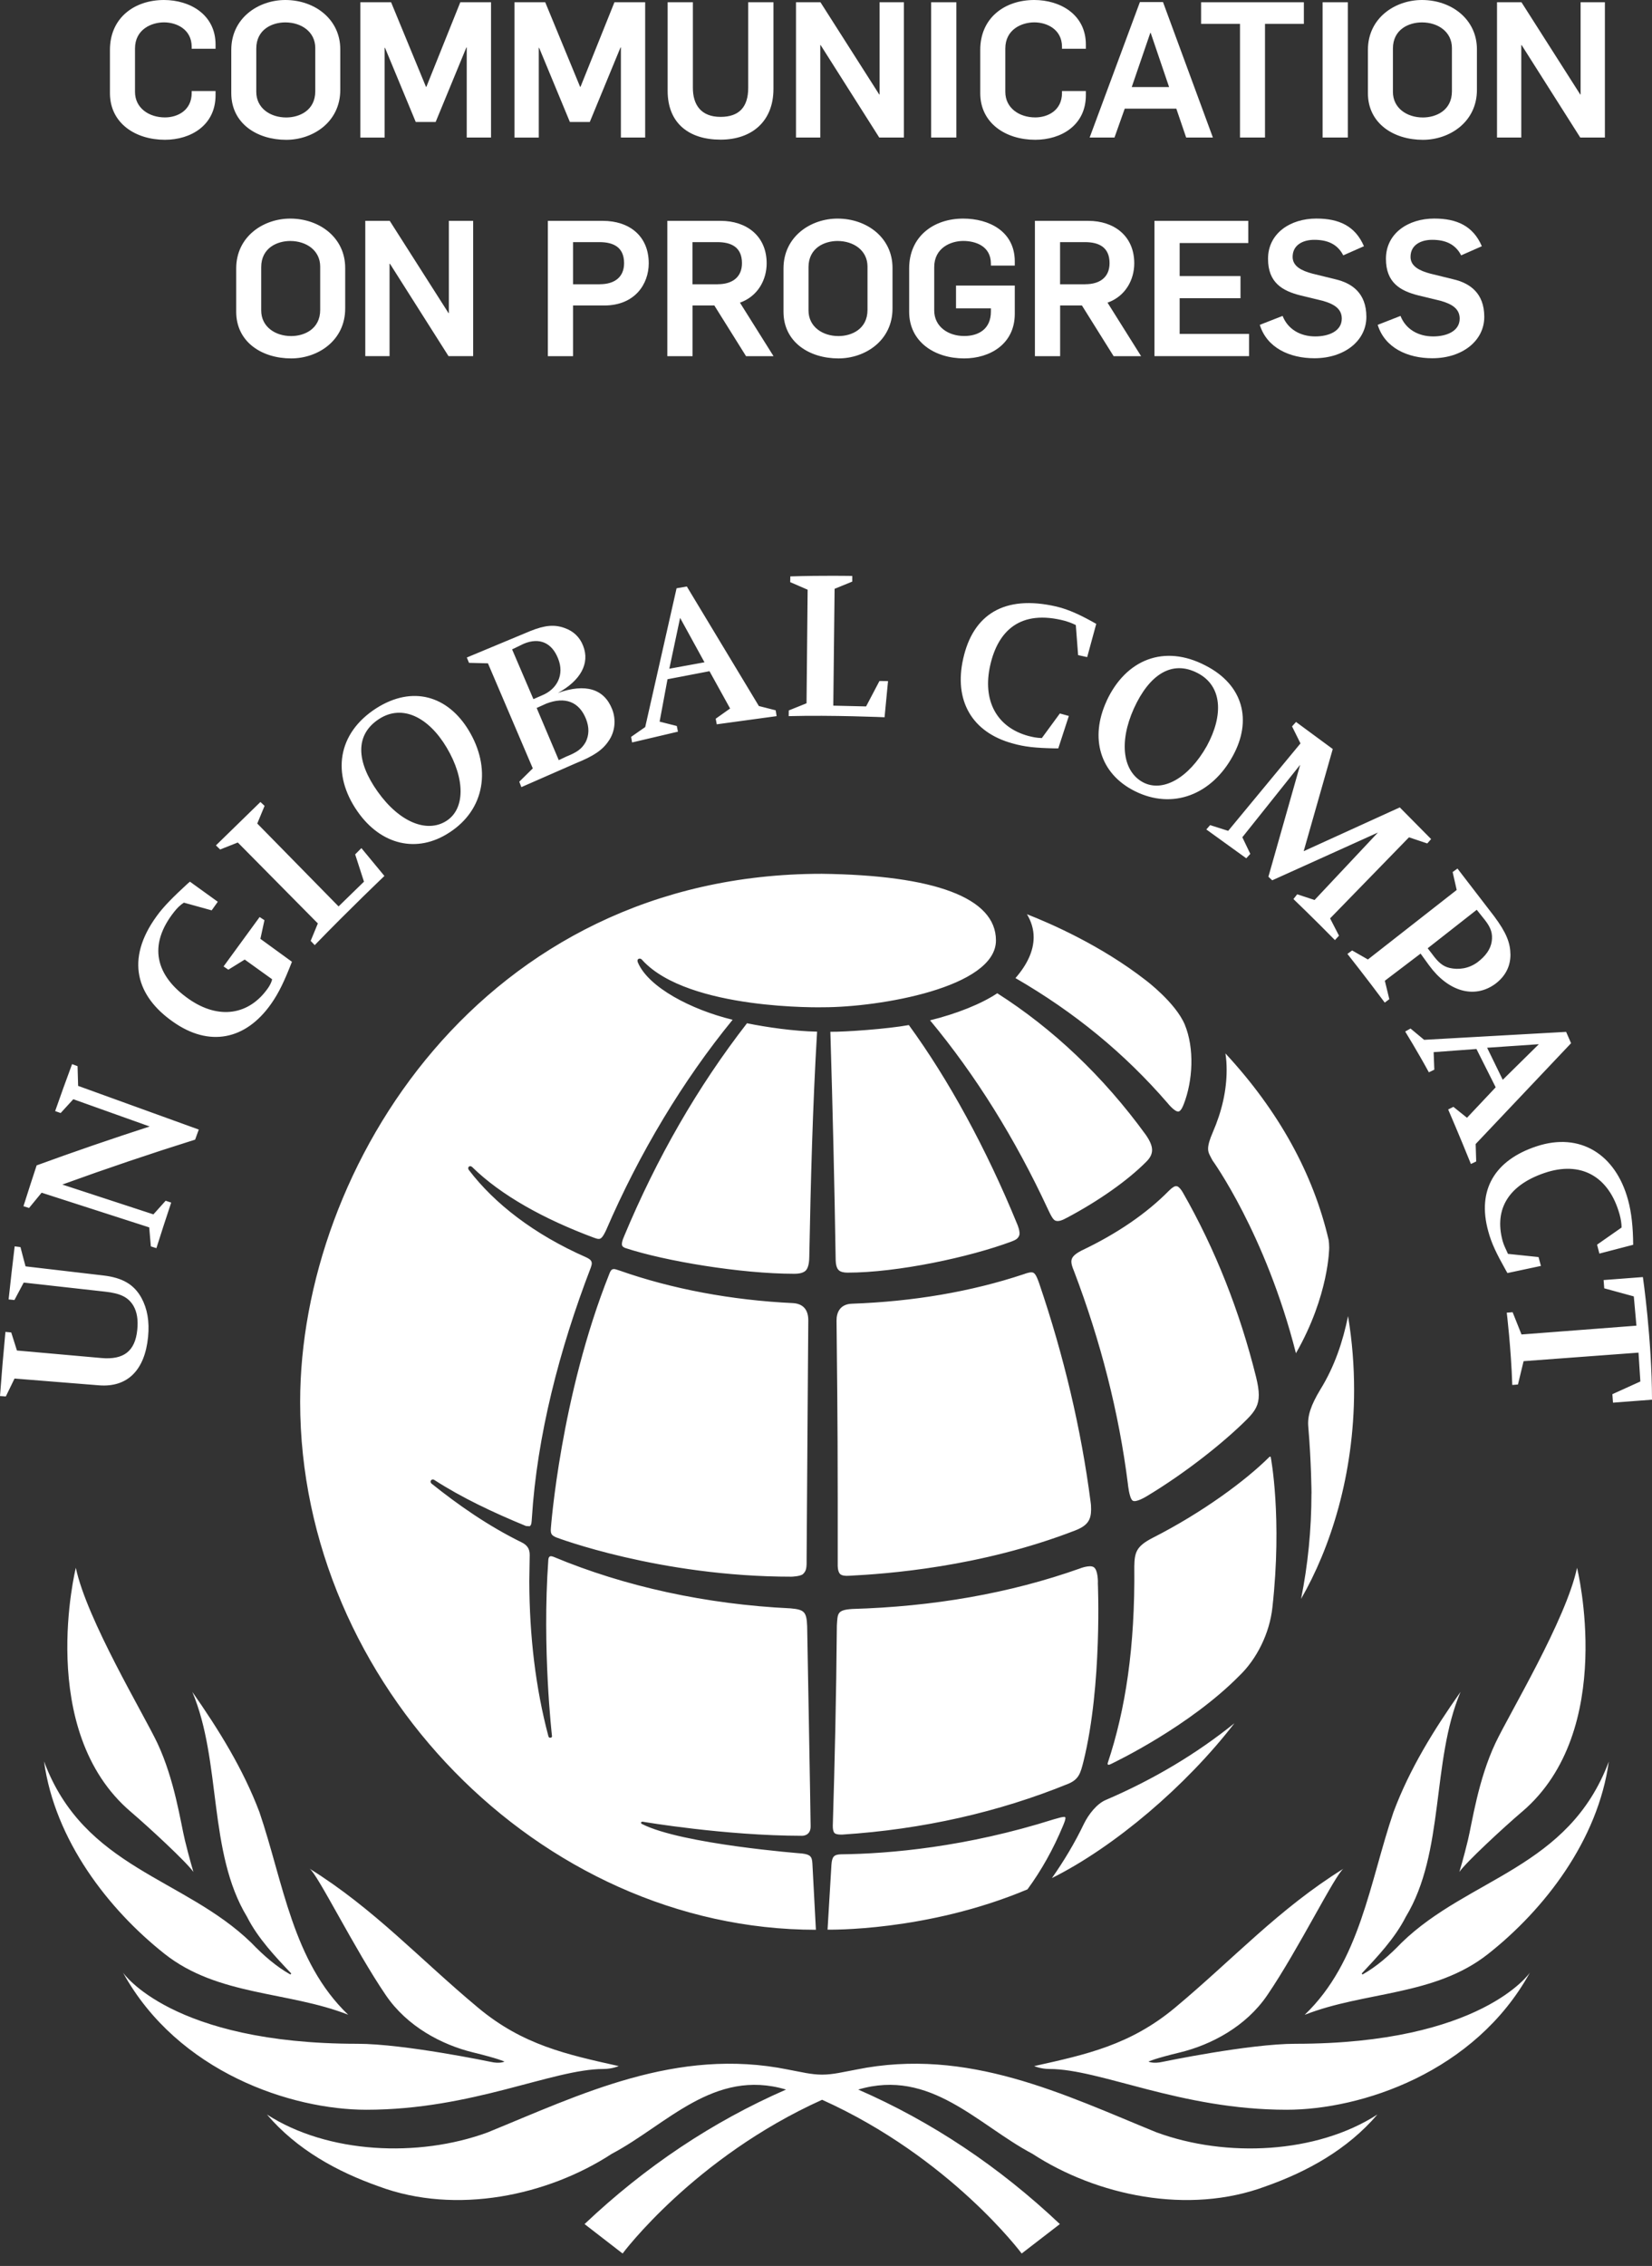 <svg xmlns="http://www.w3.org/2000/svg" width="89" height="122" viewBox="0 0 89 122" fill="none"><rect x="0" y="0" width="89" height="122" fill="#333333" stroke="none"/><path d="M61.012 80.789C60.832 80.636 60.764 79.897 60.764 79.897C60.282 76.064 59.298 72.21 57.856 68.424C57.773 68.225 57.719 68.064 57.719 67.928C57.719 67.734 57.819 67.564 58.252 67.337C60.185 66.421 61.768 65.331 62.965 64.12C63.154 63.926 63.298 63.85 63.371 63.863H63.383C63.456 63.863 63.582 63.96 63.726 64.206C65.467 67.25 66.79 70.593 67.672 74.148C67.767 74.537 67.816 74.844 67.816 75.106C67.816 75.62 67.643 75.955 67.176 76.419C66.002 77.592 63.949 79.257 61.749 80.575C61.703 80.6 61.17 80.923 61.012 80.787M59.149 85.21C59.149 85.21 59.164 84.534 58.926 84.378C58.712 84.232 58.172 84.449 58.172 84.449C54.386 85.793 50.254 86.501 45.907 86.627C45.085 86.683 45.129 86.873 45.085 87.522C45.053 91.347 44.968 94.958 44.868 98.231C44.868 98.231 44.842 98.567 44.958 98.691C45.06 98.793 45.386 98.773 45.386 98.773C49.707 98.494 53.805 97.567 57.566 96.033C58.123 95.795 58.213 95.464 58.371 94.837C59.392 90.72 59.145 85.21 59.145 85.21M57.469 65.57C59.171 64.668 60.742 63.571 61.763 62.54C61.98 62.321 62.067 62.126 62.067 61.913C62.067 61.699 61.965 61.443 61.737 61.11C59.426 57.927 56.698 55.369 53.727 53.477C52.878 54.046 51.536 54.584 50.106 54.934C52.565 57.893 54.69 61.304 56.453 65.098C56.63 65.477 56.747 65.694 56.878 65.725C57.041 65.784 57.287 65.672 57.469 65.567M54.481 66.849C54.7 66.763 54.838 66.705 54.911 66.513C54.979 66.323 54.811 65.932 54.811 65.932C53.138 61.84 51.096 58.112 48.963 55.189C47.811 55.398 45.549 55.561 44.735 55.551C44.859 59.688 44.958 63.792 45.019 67.751C45.019 68.103 45.085 68.303 45.197 68.395C45.275 68.473 45.454 68.519 45.651 68.519C48.367 68.519 52.246 67.68 54.481 66.849ZM57.401 97.898C57.406 97.806 57.316 97.823 57.316 97.823C57.233 97.825 57.102 97.854 56.781 97.949C52.054 99.445 47.937 99.807 45.296 99.836C44.927 99.853 44.827 99.958 44.793 100.395L44.584 103.892C44.584 103.892 49.904 104.016 55.354 101.723C56.098 100.712 56.752 99.549 57.282 98.268C57.34 98.129 57.386 98.01 57.399 97.898M68.463 78.467C68.448 78.372 68.365 78.462 68.365 78.462C67.108 79.71 64.798 81.426 62.089 82.803C61.214 83.255 61.124 83.581 61.109 84.335C61.155 88.694 60.63 92.062 59.684 94.902C59.684 94.902 59.604 95.104 59.862 94.97C60.112 94.846 64.073 92.952 66.777 90.214C67.699 89.327 68.399 87.948 68.55 86.542C69.087 81.708 68.463 78.467 68.463 78.467ZM69.817 72.86C71.609 69.733 71.609 67.17 71.609 67.17C71.609 67.009 71.594 66.866 71.58 66.763C70.751 63.194 68.89 59.814 66.019 56.716C66.067 57.013 66.084 57.304 66.084 57.606C66.084 58.698 65.836 59.814 65.338 60.962C65.156 61.382 65.085 61.647 65.085 61.854C65.085 62.073 65.187 62.216 65.323 62.477C65.323 62.477 68.178 66.409 69.817 72.857M28.654 81.733C28.931 77.326 30.128 72.665 31.828 68.249C31.864 68.152 31.881 68.074 31.881 68.018C31.874 67.882 31.813 67.804 31.567 67.688C28.786 66.465 26.641 64.806 25.262 62.995C25.262 62.995 25.177 62.892 25.262 62.812C25.345 62.744 25.437 62.832 25.437 62.832C27.001 64.366 29.328 65.645 31.993 66.637C32.105 66.681 32.19 66.703 32.258 66.703C32.372 66.703 32.465 66.632 32.652 66.236C34.449 62.068 36.807 58.158 39.47 54.904C37.228 54.36 34.938 53.156 34.369 51.828C34.369 51.828 34.298 51.683 34.398 51.627C34.524 51.563 34.617 51.707 34.617 51.707C37.111 54.408 44.353 54.231 44.353 54.231C47.378 54.231 53.656 53.171 53.656 50.632C53.656 48.325 50.327 47.123 44.278 47.045C25.972 47.045 16.17 62.892 16.17 75.476C16.17 90.664 29.068 103.899 43.956 103.899C43.94 103.654 43.767 100.332 43.767 100.332C43.747 99.965 43.662 99.846 43.208 99.792C43.208 99.792 36.71 99.294 34.578 98.2C34.495 98.144 34.541 98.059 34.653 98.085C34.653 98.085 39.037 98.834 43.2 98.839C43.2 98.839 43.672 98.864 43.672 98.338C43.672 97.869 43.485 87.559 43.485 87.559C43.456 86.783 43.334 86.659 42.59 86.594C38.065 86.379 33.654 85.421 29.826 83.821C29.724 83.787 29.673 83.773 29.625 83.799C29.539 83.838 29.539 84.004 29.539 84.004C29.199 88.77 29.734 93.434 29.734 93.434C29.753 93.514 29.724 93.553 29.649 93.558C29.564 93.575 29.544 93.475 29.544 93.475C28.861 90.912 28.523 88.106 28.516 85.137C28.516 84.921 28.538 83.714 28.538 83.714C28.538 83.396 28.409 83.194 28.114 83.046C26.288 82.151 24.686 81.025 23.249 79.877C23.249 79.877 23.144 79.785 23.234 79.688C23.307 79.622 23.39 79.675 23.39 79.675C24.873 80.634 26.57 81.434 28.338 82.161L28.538 82.173C28.64 82.105 28.637 81.961 28.654 81.733ZM63.772 59.454C64.266 58.187 64.358 56.444 63.828 55.162C63.327 53.978 61.734 52.782 61.734 52.782C59.322 50.904 56.601 49.72 55.327 49.222C55.563 49.618 55.687 50.032 55.687 50.459C55.687 51.187 55.349 51.923 54.707 52.66C57.89 54.501 60.582 56.706 62.909 59.398C62.909 59.398 63.278 59.863 63.487 59.846C63.645 59.826 63.769 59.456 63.769 59.456M70.653 80.407C70.653 82.36 70.459 84.271 70.094 86.083C71.67 83.357 72.951 79.418 72.951 74.834C72.951 73.55 72.852 72.225 72.625 70.858C72.351 72.21 71.901 73.572 71.13 74.815C70.619 75.661 70.427 76.245 70.483 76.821C70.646 78.722 70.656 80.407 70.656 80.407M58.403 98.178C57.907 99.216 57.316 100.198 56.672 101.115C60.049 99.43 63.903 96.15 66.503 92.779C64.487 94.404 62.169 95.797 59.582 96.906C59.081 97.113 58.636 97.706 58.403 98.18M43.546 71.085C43.546 70.494 43.249 70.197 42.736 70.16C39.419 70.005 36.183 69.397 33.374 68.405C33.233 68.356 33.129 68.325 33.068 68.325C32.97 68.334 32.907 68.366 32.822 68.597C30.201 75.172 29.678 82.272 29.678 82.272C29.649 82.606 29.734 82.669 29.965 82.773C29.965 82.773 35.521 84.889 42.639 84.889C42.639 84.889 43.13 84.874 43.264 84.745C43.444 84.566 43.465 84.429 43.456 83.858C43.477 80.352 43.546 71.08 43.546 71.08M33.617 66.579C33.445 66.956 33.522 67.072 33.522 67.072C33.566 67.155 33.69 67.194 33.69 67.194C35.823 67.897 39.92 68.58 42.785 68.58C43.103 68.58 43.285 68.519 43.4 68.415C43.516 68.303 43.594 68.072 43.599 67.68C43.675 63.714 43.779 59.588 44.02 55.544C42.787 55.522 41.289 55.306 40.243 55.092C37.593 58.503 35.39 62.328 33.615 66.579M45.732 84.84C47.711 84.741 52.798 84.388 57.926 82.399C58.622 82.131 58.777 81.803 58.782 81.275C58.782 81.139 58.777 80.996 58.753 80.847C58.245 76.938 57.311 72.989 55.986 69.098C55.808 68.587 55.718 68.502 55.563 68.502C55.473 68.502 55.339 68.534 55.14 68.607C52.314 69.545 49.199 70.075 45.895 70.192C45.265 70.214 45.063 70.654 45.068 71.106C45.087 73.139 45.131 76.339 45.131 80.643C45.131 81.733 45.131 83.194 45.131 84.254C45.131 84.254 45.116 84.59 45.255 84.741C45.34 84.823 45.505 84.855 45.729 84.84M2.376 94.844C4.528 100.602 9.914 101.084 13.532 104.592C14.198 105.285 14.894 105.888 15.645 106.307L15.691 106.253C14.852 105.368 13.887 104.352 13.311 103.206C11.195 99.722 11.944 94.844 10.361 91.092C11.793 93.139 13.102 95.248 13.977 97.565C15.266 101.346 15.764 105.614 18.758 108.473C15.519 107.202 11.745 107.474 8.863 105.193C5.836 102.798 2.957 99.077 2.373 94.842M32.513 111.394C32.985 111.394 33.333 111.238 33.333 111.238C30.527 110.613 28.166 110.102 25.765 108.101C22.592 105.46 20.17 102.781 16.674 100.605C17.104 100.884 19.108 104.96 20.781 107.413C21.941 109.123 23.823 110.093 25.464 110.496C26.882 110.842 27.178 110.995 27.178 110.995C27.178 110.995 26.94 111.126 26.432 111.009C26.432 111.009 21.773 110.037 19.254 110.037C9.223 110.037 6.626 106.205 6.626 106.205C9.593 111.588 15.716 113.589 19.735 113.589C25.452 113.589 29.766 111.394 32.516 111.394M69.318 113.589C73.328 113.589 79.453 111.588 82.422 106.205C82.422 106.205 79.83 110.037 69.795 110.037C67.286 110.037 62.634 111.009 62.634 111.009C62.116 111.126 61.873 110.995 61.873 110.995C61.873 110.995 62.172 110.839 63.597 110.496C65.233 110.093 67.12 109.123 68.278 107.413C69.953 104.96 71.949 100.884 72.387 100.605C68.883 102.781 66.461 105.46 63.295 108.101C60.888 110.102 58.524 110.616 55.716 111.238C55.716 111.238 56.064 111.394 56.538 111.394C59.285 111.394 63.599 113.589 69.316 113.589M7.04 97.541C8.02 98.377 10.047 100.252 10.419 100.784C10.419 100.784 10.191 100.023 9.962 99.08C9.734 98.144 9.413 95.834 8.477 93.845C7.74 92.286 4.674 87.197 4.085 84.41C4.085 84.41 1.909 93.166 7.04 97.541ZM70.296 108.476C73.532 107.204 77.297 107.476 80.178 105.195C83.21 102.8 86.089 99.08 86.673 94.844C84.516 100.602 79.128 101.084 75.512 104.592C74.846 105.285 74.155 105.888 73.403 106.307L73.36 106.253C74.191 105.368 75.154 104.352 75.733 103.206C77.849 99.722 77.102 94.844 78.685 91.092C77.243 93.139 75.937 95.248 75.072 97.565C73.783 101.346 73.282 105.614 70.293 108.473M62.323 114.813C57.335 112.78 52.139 110.202 46.121 111.428C45.437 111.552 44.885 111.698 44.29 111.698C43.694 111.698 43.149 111.552 42.468 111.428C36.44 110.202 31.246 112.78 26.259 114.813C22.534 116.177 17.656 115.958 14.381 113.845C15.995 115.739 18.169 116.926 20.409 117.716C24.574 119.267 29.515 118.209 32.961 115.96C35.91 114.406 38.459 111.347 42.347 112.502C38.383 114.234 34.77 116.644 31.492 119.744L33.542 121.329C33.542 121.329 37.391 116.16 44.29 113.052C51.196 116.16 55.042 121.329 55.042 121.329L57.099 119.744C53.819 116.644 50.196 114.231 46.237 112.502C50.126 111.347 52.672 114.404 55.621 115.96C59.074 118.209 64.013 119.267 68.178 117.716C70.418 116.926 72.584 115.739 74.206 113.845C70.928 115.96 66.055 116.179 62.328 114.813M82.004 97.541C87.137 93.166 84.961 84.41 84.961 84.41C84.373 87.197 81.302 92.286 80.567 93.845C79.629 95.831 79.308 98.144 79.081 99.08C78.855 100.023 78.622 100.784 78.622 100.784C78.991 100.254 81.019 98.377 82.002 97.541M0.912 72.711C2.427 72.847 3.942 72.981 5.454 73.115C6.665 73.224 7.28 72.748 7.395 71.6C7.451 71.06 7.38 70.635 7.188 70.304C6.911 69.84 6.492 69.635 5.663 69.543C4.202 69.38 2.74 69.217 1.277 69.054C1.109 69.365 0.943 69.679 0.778 69.993C0.676 69.983 0.569 69.973 0.464 69.961C0.567 69.005 0.674 68.057 0.79 67.104C0.895 67.116 0.999 67.131 1.102 67.143C1.194 67.491 1.281 67.836 1.376 68.181C2.77 68.344 4.163 68.507 5.559 68.67C6.609 68.791 7.222 69.161 7.618 69.874C7.939 70.465 8.058 71.143 7.978 71.975C7.803 73.774 6.864 74.705 5.34 74.586C3.82 74.465 2.303 74.343 0.783 74.221C0.625 74.542 0.472 74.863 0.314 75.184C0.209 75.177 0.105 75.17 0 75.162C0.085 74.01 0.182 72.86 0.292 71.71C0.396 71.717 0.501 71.729 0.605 71.739C0.708 72.062 0.81 72.388 0.912 72.709M3.353 63.775C4.992 64.31 6.629 64.847 8.265 65.382C8.484 65.137 8.703 64.894 8.924 64.648C9.024 64.682 9.123 64.716 9.223 64.748C8.951 65.565 8.683 66.382 8.426 67.201C8.326 67.172 8.226 67.138 8.127 67.106C8.095 66.766 8.068 66.426 8.039 66.083C6.108 65.46 4.175 64.838 2.242 64.215C2.013 64.49 1.79 64.762 1.566 65.037C1.466 65.005 1.364 64.974 1.264 64.942C1.495 64.208 1.734 63.474 1.974 62.744C4.005 62.002 6.033 61.307 8.063 60.65C6.694 60.162 5.323 59.67 3.949 59.182C3.72 59.427 3.494 59.678 3.268 59.926C3.168 59.892 3.069 59.858 2.971 59.821C3.268 58.975 3.57 58.131 3.883 57.292C3.981 57.326 4.078 57.365 4.178 57.402C4.187 57.757 4.197 58.112 4.209 58.464C6.376 59.25 8.545 60.033 10.709 60.816C10.643 60.996 10.578 61.176 10.512 61.358C8.124 62.107 5.739 62.912 3.353 63.778M14.028 50.547L15.728 51.782C15.324 52.816 15.027 53.45 14.607 54.046C13.226 56.011 11.256 56.38 9.323 55.014C7.363 53.645 6.736 51.668 8.435 49.331C8.807 48.808 9.359 48.266 10.086 47.595L10.232 47.469L11.733 48.551L11.404 49.013L9.906 48.599C9.707 48.726 9.549 48.886 9.398 49.074C7.939 50.9 8.394 52.546 10.181 53.793C11.776 54.902 13.415 54.671 14.446 53.188C14.636 52.906 14.66 52.723 14.66 52.723L13.184 51.663L12.302 52.208L12.044 52.033L13.987 49.373L14.247 49.543L14.028 50.547ZM17.126 49.72L12.812 45.36L11.859 45.737L11.633 45.516L14.03 43.179L14.254 43.388L13.86 44.339L18.24 48.801L19.609 47.469L19.134 46L19.47 45.662L20.71 47.162C20.71 47.162 18.831 48.949 16.956 50.885L16.737 50.657L17.123 49.72H17.126ZM19.263 43.692C17.855 41.681 18.174 39.476 20.277 38.129C22.232 36.889 24.122 37.467 25.245 39.313C26.471 41.334 26.142 43.568 24.221 44.816C22.466 45.973 20.516 45.489 19.263 43.692ZM20.35 42.627C21.539 44.293 23.015 44.855 24.046 44.2C25.046 43.566 25.085 41.971 24.066 40.252C23.091 38.613 21.68 37.907 20.438 38.7C19.11 39.549 19.193 41.003 20.35 42.627ZM28.703 41.368L26.288 35.714L25.267 35.687L25.15 35.4L28.562 33.978C29.364 33.654 29.88 33.616 30.42 33.813C30.896 33.98 31.237 34.306 31.414 34.766C31.794 35.719 31.271 36.648 30.057 37.309C31.541 36.779 32.545 37.086 32.978 38.182C33.204 38.756 33.129 39.405 32.793 39.887C32.462 40.385 31.978 40.709 31.018 41.095L28.088 42.379L27.976 42.087L28.703 41.37V41.368ZM28.735 37.642L29.192 37.443C30.028 37.103 30.41 36.315 30.07 35.464C29.736 34.61 29.07 34.304 28.217 34.659L27.589 34.963L28.737 37.642H28.735ZM30.101 40.928L30.5 40.738C31.098 40.499 31.346 40.317 31.553 39.952C31.74 39.575 31.75 39.167 31.572 38.712C31.205 37.786 30.446 37.487 29.43 37.883L28.912 38.117L30.104 40.928H30.101ZM35.961 36.572L35.536 38.853L36.462 39.087L36.523 39.393L34.053 39.974L34.001 39.673L34.76 39.145L36.45 31.673L37.002 31.576L40.883 38.012L41.79 38.243L41.839 38.557L38.614 38.997L38.558 38.695L39.334 38.146L38.223 36.137L35.964 36.57L35.961 36.572ZM36.056 36.004L37.953 35.658L36.64 33.266L36.059 36.004H36.056ZM43.451 37.866L43.511 31.75L42.571 31.342L42.578 31.033C44.316 30.977 45.914 31.009 45.914 31.009V31.313L44.963 31.702L44.893 37.992L46.66 38.034L47.38 36.665L47.842 36.67L47.655 38.617C47.655 38.617 44.812 38.493 42.49 38.557L42.495 38.25L43.448 37.866H43.451ZM56.129 39.736L57.099 38.413L57.583 38.547L57.014 40.293H56.832C55.772 40.271 55.198 40.21 54.549 40.025C52.346 39.422 51.383 37.703 51.893 35.456C52.419 33.107 54.079 32.001 56.915 32.657C57.583 32.813 58.269 33.139 59.059 33.589L58.571 35.379L58.082 35.272L57.958 33.652C57.958 33.652 57.703 33.521 57.377 33.428C54.962 32.789 53.766 33.973 53.35 35.806C52.915 37.713 53.688 39.152 55.395 39.622C55.65 39.685 55.816 39.726 56.129 39.738M70.238 45.827L75.412 43.471L77.1 45.176L76.893 45.411L75.908 45.081L71.658 49.446L72.137 50.377L71.918 50.615C70.797 49.472 69.683 48.405 69.683 48.405L69.885 48.149L70.821 48.456L74.233 44.825L68.54 47.396L68.334 47.203L70.046 41.175L66.93 45.078L67.359 45.973L67.142 46.211L64.99 44.658L65.194 44.424L66.167 44.733L70.062 40.025L69.608 39.109L69.822 38.87L71.801 40.327L70.235 45.827H70.238ZM76.528 51.345L74.607 52.804L74.848 53.796L74.602 53.98C73.637 52.68 72.591 51.359 72.591 51.359L72.844 51.172L73.695 51.658L78.478 47.916L78.26 46.951L78.52 46.763L80.492 49.326C81.156 50.216 81.365 50.759 81.374 51.393C81.377 52.03 81.095 52.575 80.545 52.981C79.419 53.791 78.021 53.385 76.99 51.974L76.531 51.34L76.528 51.345ZM77.136 51.34C77.498 51.838 77.742 52.028 78.099 52.115C78.576 52.222 79.12 52.157 79.599 51.807C80.037 51.474 80.302 51.109 80.365 50.688C80.421 50.282 80.343 49.976 80.003 49.54L79.558 48.983L76.915 51.055L77.134 51.337L77.136 51.34ZM79.543 56.478L77.236 56.648L77.272 57.592L76.978 57.733C76.399 56.667 75.704 55.537 75.704 55.537L75.991 55.376L76.723 55.984L84.373 55.556L84.64 56.166L79.5 61.594L79.529 62.532L79.244 62.669C78.627 61.139 78.019 59.734 78.019 59.734L78.301 59.593L79.033 60.181L80.579 58.54L79.543 56.48V56.478ZM80.117 56.41L80.959 58.136L82.904 56.22L80.117 56.41ZM81.238 67.508L82.887 67.68L83.016 68.157L81.212 68.541L81.124 68.388C80.606 67.464 80.356 66.944 80.18 66.297C79.553 64.045 80.555 62.452 82.78 61.718C85.119 60.942 87.043 62.141 87.711 64.609C87.896 65.278 87.981 66.102 87.986 67.019L86.165 67.493L86.041 67.012L87.361 66.09C87.361 65.895 87.327 65.652 87.257 65.394C86.678 63.301 85.141 62.496 83.215 63.15C81.331 63.787 80.47 65.049 80.954 66.82C81.027 67.072 81.114 67.221 81.226 67.476L81.238 67.508ZM88.273 72.826L82.082 73.285L81.778 74.542L81.472 74.567C81.406 72.558 81.175 70.674 81.175 70.674L81.491 70.649L81.97 71.848L88.161 71.374L88.02 69.798L86.427 69.363L86.393 68.918L88.509 68.757C88.509 68.757 88.995 72.096 89 75.359L86.899 75.52L86.865 75.063L88.373 74.379L88.273 72.826ZM59.616 37.74C60.654 35.502 62.721 34.676 64.937 35.828C66.999 36.876 67.461 38.802 66.418 40.699C65.289 42.773 63.188 43.622 61.131 42.591C59.256 41.652 58.697 39.734 59.619 37.74M61.087 38.143C60.251 40.004 60.514 41.557 61.588 42.124C62.636 42.671 64.037 41.905 65.017 40.164C65.926 38.496 65.846 36.928 64.528 36.242C63.135 35.512 61.916 36.324 61.087 38.143Z" fill="white"></path><path d="M5.923 5.016V2.687C5.923 0.96 7.241 0 8.834 0C10.223 0 11.613 0.776 11.613 2.4V2.624H10.327V2.522C10.327 1.571 9.5 1.204 8.836 1.204C8.173 1.204 7.273 1.571 7.273 2.614V4.944C7.273 5.821 8.029 6.322 8.887 6.322C9.551 6.322 10.327 5.955 10.327 5.004V4.902H11.613V5.126C11.613 6.75 10.276 7.526 8.885 7.526C7.302 7.526 5.923 6.638 5.923 5.014V5.016Z" fill="white"></path><path d="M12.46 5.016V2.687C12.46 0.96 13.931 0 15.37 0C16.953 0 18.332 1.031 18.332 2.655V4.841C18.332 6.568 16.861 7.528 15.421 7.528C13.838 7.528 12.46 6.641 12.46 5.016ZM16.985 4.914V2.585C16.985 1.707 16.229 1.206 15.37 1.206C14.675 1.206 13.807 1.573 13.807 2.616V4.946C13.807 5.824 14.563 6.325 15.421 6.325C16.117 6.325 16.985 5.957 16.985 4.914Z" fill="white"></path><path d="M19.414 0.122H21.07L22.95 4.678H22.969L24.798 0.122H26.454V7.404H25.145V2.553H25.126L23.47 6.568H22.398L20.742 2.575H20.722V7.407H19.414V0.122Z" fill="white"></path><path d="M27.718 0.122H29.374L31.254 4.678H31.273L33.102 0.122H34.758V7.404H33.45V2.553H33.43L31.774 6.568H30.702L29.046 2.575H29.026V7.407H27.718V0.122Z" fill="white"></path><path d="M35.969 4.892V0.122H37.328V4.73C37.328 5.629 37.756 6.293 38.819 6.293C39.811 6.293 40.309 5.773 40.309 4.73V0.122H41.669V4.79C41.669 6.526 40.514 7.519 38.819 7.519C37.124 7.519 35.969 6.641 35.969 4.892Z" fill="white"></path><path d="M42.884 0.122H44.202L47.368 5.087H47.387V0.122H48.696V7.404H47.368L44.212 2.429H44.192V7.404H42.884V0.122Z" fill="white"></path><path d="M50.164 0.122H51.523V7.404H50.164V0.122Z" fill="white"></path><path d="M52.81 5.016V2.687C52.81 0.96 54.128 0 55.721 0C57.109 0 58.5 0.776 58.5 2.4V2.624H57.214V2.522C57.214 1.571 56.387 1.204 55.723 1.204C55.059 1.204 54.16 1.571 54.16 2.614V4.944C54.16 5.821 54.916 6.322 55.774 6.322C56.438 6.322 57.214 5.955 57.214 5.004V4.902H58.5V5.126C58.5 6.75 57.163 7.526 55.772 7.526C54.189 7.526 52.81 6.638 52.81 5.014V5.016Z" fill="white"></path><path d="M61.411 0.112H62.656L65.343 7.404H63.903L63.373 5.85H60.594L60.042 7.404H58.704L61.411 0.112ZM62.984 4.688L61.992 1.768H61.972L60.971 4.688H62.984Z" fill="white"></path><path d="M66.802 1.286H64.708V0.122H70.245V1.286H68.151V7.404H66.804V1.286H66.802Z" fill="white"></path><path d="M71.254 0.122H72.613V7.404H71.254V0.122Z" fill="white"></path><path d="M73.695 5.016V2.687C73.695 0.96 75.166 0 76.606 0C78.189 0 79.568 1.031 79.568 2.655V4.841C79.568 6.568 78.097 7.528 76.657 7.528C75.074 7.528 73.695 6.641 73.695 5.016ZM78.221 4.914V2.585C78.221 1.707 77.464 1.206 76.606 1.206C75.91 1.206 75.042 1.573 75.042 2.616V4.946C75.042 5.824 75.799 6.325 76.657 6.325C77.353 6.325 78.221 5.957 78.221 4.914Z" fill="white"></path><path d="M80.65 0.122H81.968L85.134 5.087H85.153V0.122H86.462V7.404H85.134L81.978 2.429H81.958V7.404H80.65V0.122Z" fill="white"></path><path d="M12.725 16.785V14.456C12.725 12.729 14.196 11.769 15.636 11.769C17.218 11.769 18.597 12.8 18.597 14.424V16.61C18.597 18.337 17.126 19.297 15.687 19.297C14.104 19.297 12.725 18.41 12.725 16.785ZM17.25 16.683V14.354C17.25 13.476 16.494 12.975 15.636 12.975C14.94 12.975 14.072 13.342 14.072 14.386V16.715C14.072 17.593 14.828 18.094 15.687 18.094C16.382 18.094 17.25 17.727 17.25 16.683Z" fill="white"></path><path d="M19.679 11.891H20.997L24.163 16.857H24.182V11.891H25.491V19.174H24.163L21.007 14.199H20.987V19.174H19.679V11.891Z" fill="white"></path><path d="M29.515 11.891H32.477C33.887 11.891 34.95 12.689 34.95 14.179C34.95 15.293 34.203 16.448 32.55 16.448H30.874V19.176H29.515V11.893V11.891ZM32.314 15.303C33.102 15.303 33.622 14.926 33.622 14.169C33.622 13.311 33.05 13.036 32.294 13.036H30.874V15.305H32.314V15.303Z" fill="white"></path><path d="M35.949 11.891H38.831C40.2 11.891 41.303 12.689 41.303 14.179C41.303 15.047 40.844 15.947 39.864 16.295L41.673 19.176H40.192L38.485 16.448H37.311V19.176H35.951V11.893L35.949 11.891ZM38.665 15.303C39.45 15.303 39.973 14.926 39.973 14.169C39.973 13.311 39.402 13.036 38.646 13.036H37.308V15.305H38.667L38.665 15.303Z" fill="white"></path><path d="M42.21 16.785V14.456C42.21 12.729 43.682 11.769 45.121 11.769C46.704 11.769 48.083 12.8 48.083 14.424V16.61C48.083 18.337 46.612 19.297 45.172 19.297C43.589 19.297 42.21 18.41 42.21 16.785ZM46.736 16.683V14.354C46.736 13.476 45.98 12.975 45.121 12.975C44.426 12.975 43.558 13.342 43.558 14.386V16.715C43.558 17.593 44.314 18.094 45.172 18.094C45.868 18.094 46.736 17.727 46.736 16.683Z" fill="white"></path><path d="M48.98 16.785V14.456C48.98 12.729 50.298 11.769 51.891 11.769C53.279 11.769 54.67 12.452 54.67 14.077V14.3H53.384V14.198C53.384 13.248 52.557 12.973 51.893 12.973C51.23 12.973 50.33 13.34 50.33 14.383V16.712C50.33 17.59 51.086 18.091 51.944 18.091C52.71 18.091 53.384 17.724 53.384 16.773V16.601H51.504V15.375H54.67V16.897C54.67 18.522 53.333 19.297 51.942 19.297C50.359 19.297 48.98 18.41 48.98 16.785Z" fill="white"></path><path d="M55.752 11.891H58.634C60.003 11.891 61.107 12.689 61.107 14.179C61.107 15.047 60.647 15.947 59.667 16.295L61.476 19.176H59.995L58.288 16.448H57.114V19.176H55.755V11.893L55.752 11.891ZM58.468 15.303C59.254 15.303 59.776 14.926 59.776 14.169C59.776 13.311 59.205 13.036 58.449 13.036H57.111V15.305H58.471L58.468 15.303Z" fill="white"></path><path d="M62.196 11.891H67.251V13.085H63.553V14.863H66.831V16.056H63.553V17.977H67.293V19.174H62.196V11.891Z" fill="white"></path><path d="M67.874 17.488L69.099 17.009C69.374 17.714 70.04 18.113 70.857 18.113C71.592 18.113 72.287 17.826 72.287 17.153C72.287 16.61 71.847 16.367 71.285 16.202L70.06 15.905C69.09 15.66 68.314 15.222 68.314 13.933C68.314 12.564 69.51 11.767 70.918 11.767C72.134 11.767 73.012 12.165 73.481 13.257L72.367 13.748C72.051 13.136 71.509 12.912 70.804 12.912C70.211 12.912 69.639 13.177 69.639 13.831C69.639 14.342 70.13 14.578 70.702 14.731L71.947 15.037C72.815 15.241 73.612 15.762 73.612 17.06C73.612 18.359 72.416 19.288 70.814 19.288C69.476 19.288 68.251 18.726 67.871 17.491L67.874 17.488Z" fill="white"></path><path d="M74.226 17.488L75.451 17.009C75.726 17.714 76.392 18.113 77.209 18.113C77.944 18.113 78.639 17.826 78.639 17.153C78.639 16.61 78.199 16.367 77.637 16.202L76.412 15.905C75.441 15.66 74.666 15.222 74.666 13.933C74.666 12.564 75.862 11.767 77.27 11.767C78.486 11.767 79.364 12.165 79.833 13.257L78.719 13.748C78.403 13.136 77.861 12.912 77.156 12.912C76.562 12.912 75.991 13.177 75.991 13.831C75.991 14.342 76.482 14.578 77.054 14.731L78.299 15.037C79.167 15.241 79.964 15.762 79.964 17.06C79.964 18.359 78.768 19.288 77.165 19.288C75.828 19.288 74.603 18.726 74.223 17.491L74.226 17.488Z" fill="white"></path></svg>